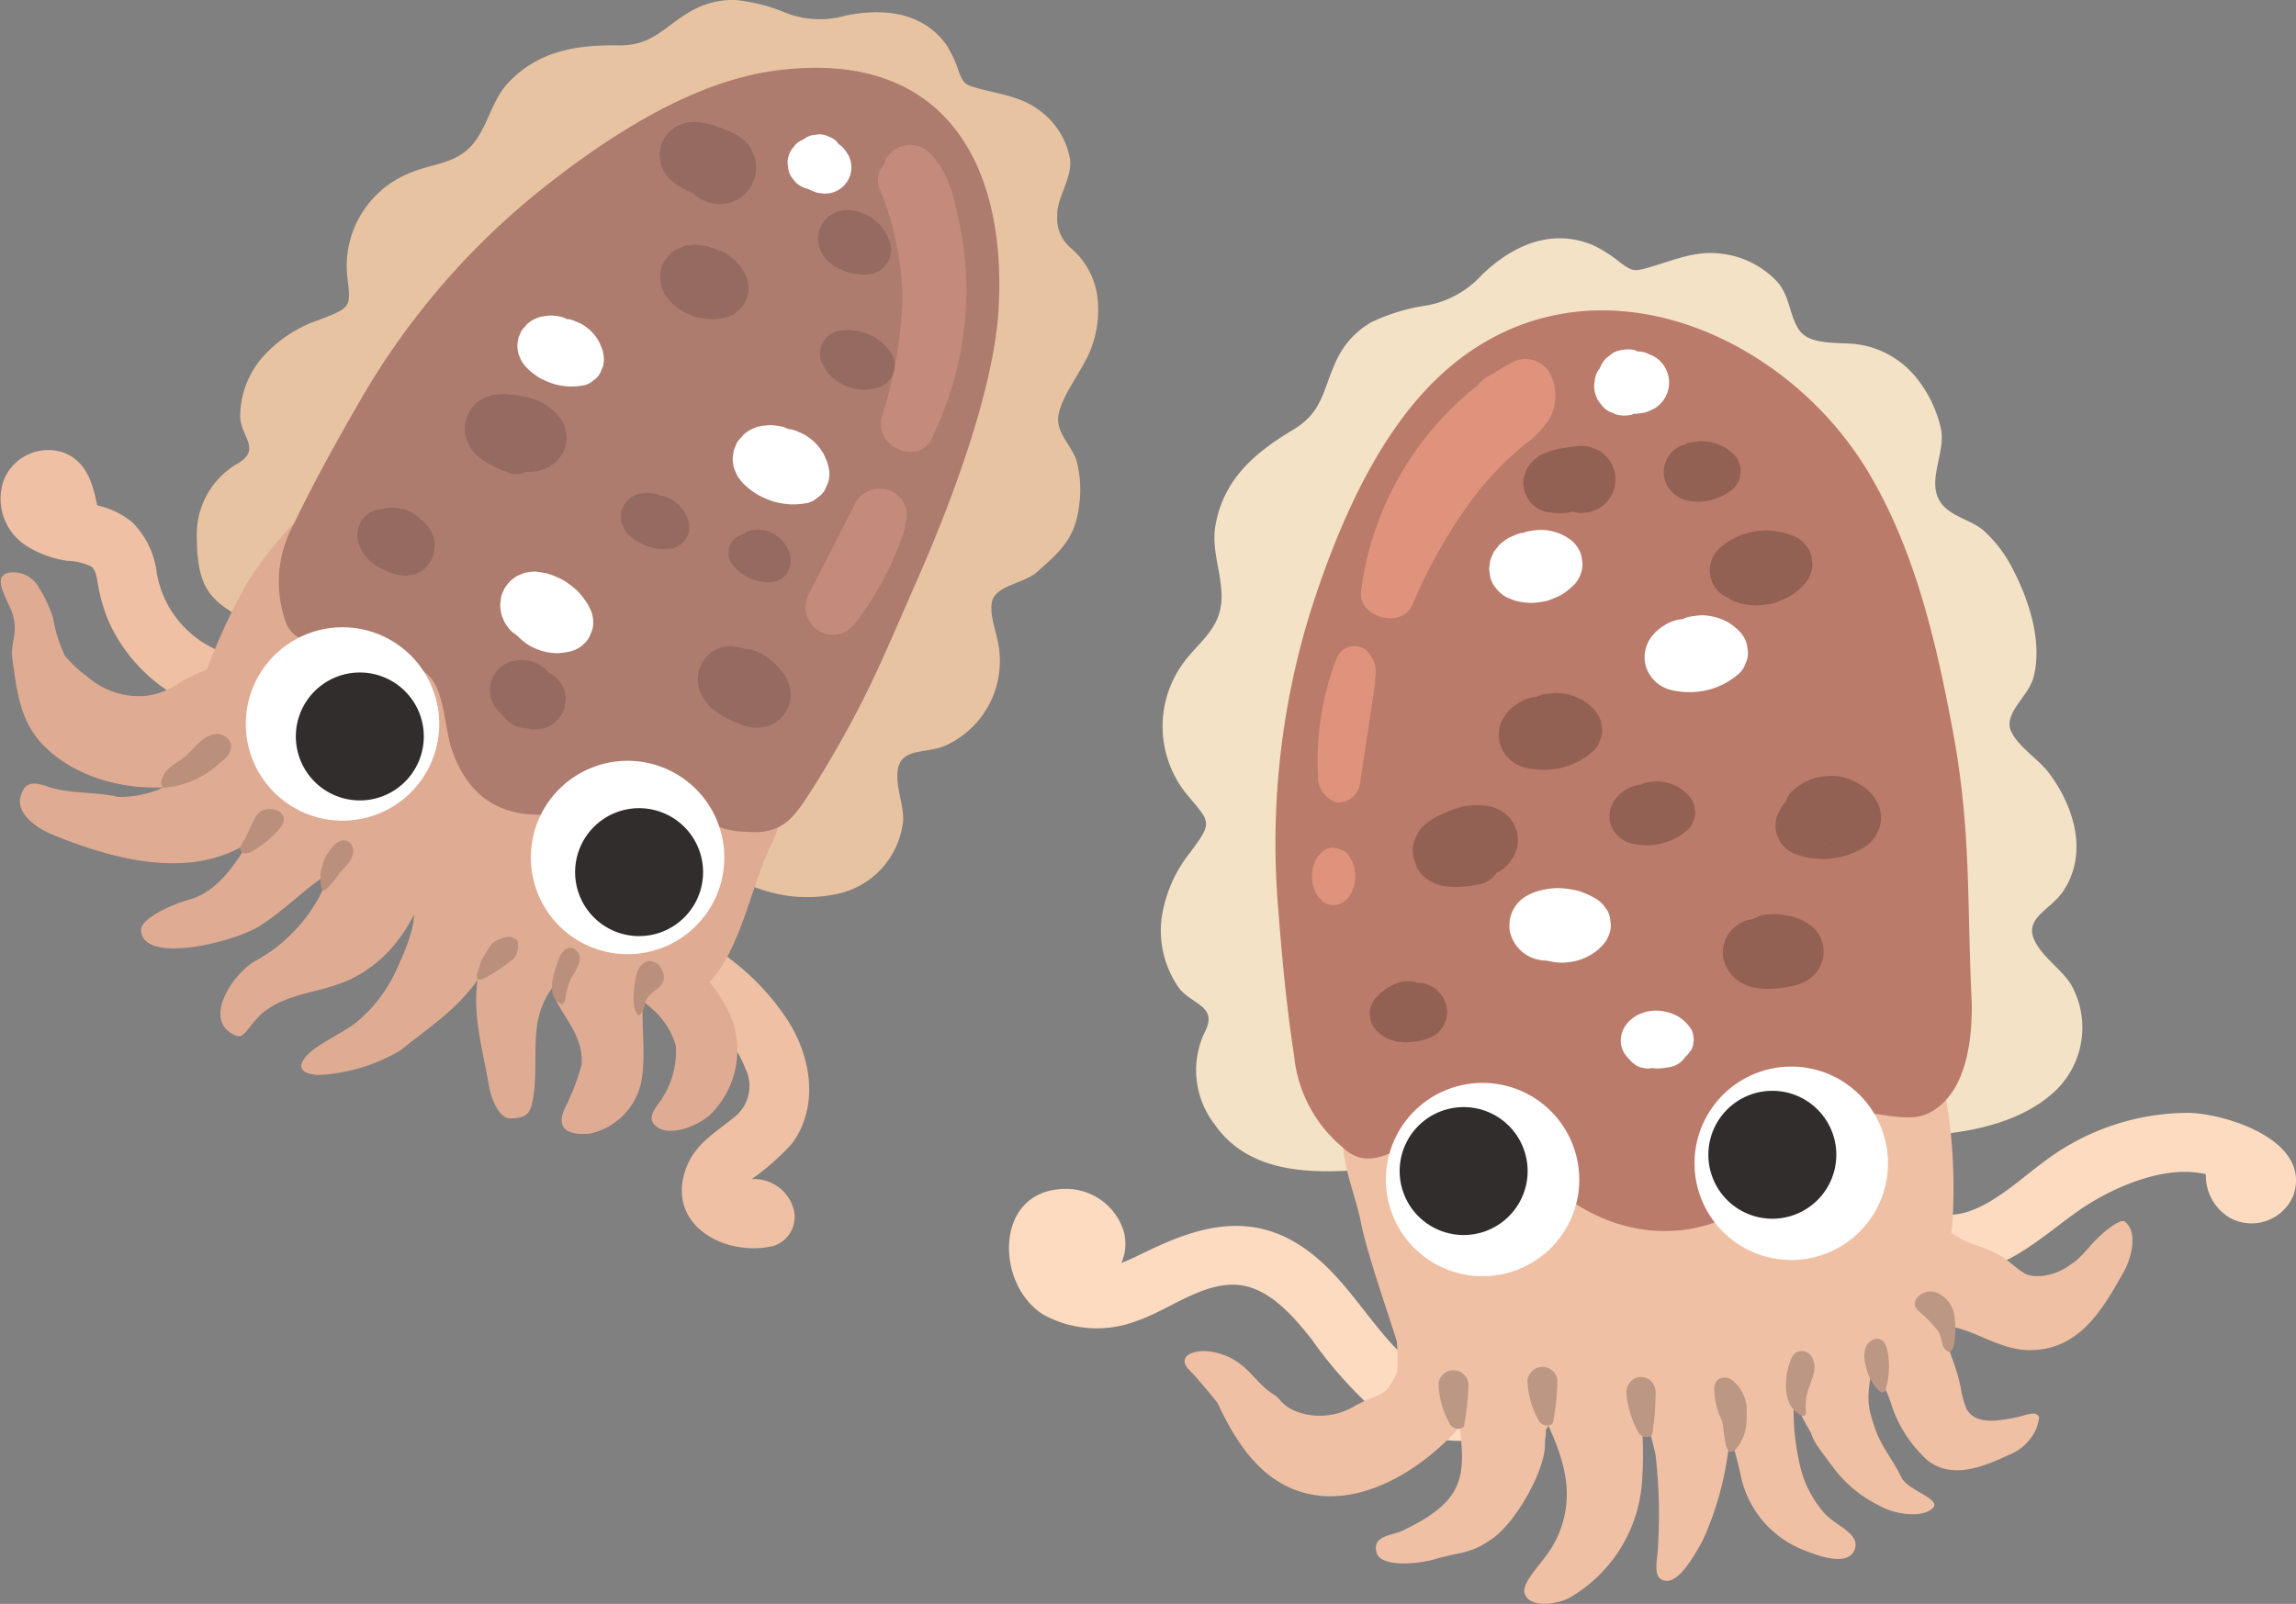 <svg xmlns="http://www.w3.org/2000/svg" xmlns:xlink="http://www.w3.org/1999/xlink" width="143.554" height="100.307" viewBox="0 0 143.554 100.307"><rect x="0" y="0" width="143.554" height="100.307" fill="#808080" stroke="none"/><defs><clipPath id="a"><rect width="143.554" height="100.307" fill="none"/></clipPath></defs><g transform="translate(0 0)" clip-path="url(#a)"><path d="M47.734,51.336c.041-1.057-.465-2.066-.341-3.131.176-1.471,1.743-1.05,2.965-1.567a5.8,5.8,0,0,0,3.4-5.821c-.048-.975-.63-2.159-.482-3.113.169-1.1,1.946-1.171,2.807-1.915,1.608-1.391,2.421-2.228,2.655-4.181a7.062,7.062,0,0,0-.155-2.769c-.286-.964-1.326-1.777-1.137-2.869.224-1.285,1.515-2.838,2-4.071a6.807,6.807,0,0,0,.424-3.417,4.836,4.836,0,0,0-1.622-2.945,2.422,2.422,0,0,1-.875-2.1c-.065-.982.982-2.4.792-3.513a4.808,4.808,0,0,0-1.746-2.9c-1.174-.957-2.48-1.1-3.923-1.481-.926-.248-.975-.3-1.285-1.075a7.25,7.25,0,0,0-.758-1.643C49,.776,46.563.48,44.145.973A5.92,5.92,0,0,1,40.487.838,11.053,11.053,0,0,0,37.274,0a5.206,5.206,0,0,0-2.917.761c-1.639.978-2.328,2.1-4.395,2.073-2.6-.034-4.991.32-6.888,2.308-1.05,1.1-1.261,2.628-2.18,3.792-1.04,1.312-2.5,1.264-3.957,1.863a6.278,6.278,0,0,0-3.971,6.365c.22,2.022.365,2.039-1.743,2.838a8.348,8.348,0,0,0-3.572,2.37,5.691,5.691,0,0,0-1.367,3.668c.021,1.278,1.419,2.1-.262,3.01a5.122,5.122,0,0,0-2.449,4.57c.024,3.485,1.009,4.143,3.861,5.538C15.273,43,25.292,47.7,32.734,52.235c3.43,2.1,6.389,4.577,10.825,3.682a5.236,5.236,0,0,0,4.174-4.581" transform="translate(8.733 0.002)" fill="#e8c3a1"/><path d="M22.816,35.417a14.935,14.935,0,0,0,2.528-2.232c1.746-2.39,1.161-5.6-.417-7.911a15.429,15.429,0,0,0-6.248-5.3c-1.832-.84-4.384-1.391-5.307-3.379a1.9,1.9,0,0,0-2.576-.675,1.927,1.927,0,0,0-.675,2.576c1.168,2.507,3.778,3.479,6.148,4.5,2.449,1.057,5.142,2.876,6.141,5.483a2.479,2.479,0,0,1-.565,2.969c-1.264,1.061-2.635,1.753-3.186,3.441-1.137,3.475,2.545,5.387,5.469,4.722A1.9,1.9,0,0,0,25.44,37.3a2.576,2.576,0,0,0-2.624-1.884" transform="translate(24.183 38.325)" fill="#efc0a4"/><path d="M15.616,21.2a6.294,6.294,0,0,1-3.744-1.6A6.414,6.414,0,0,1,9.8,15.86a5.342,5.342,0,0,0-1.553-3.175,5.18,5.18,0,0,0-2.17-1.037c-.265-1.329-.654-2.714-2.042-3.279A2.984,2.984,0,0,0,.21,10.143,3.5,3.5,0,0,0,1.8,14.269a6.531,6.531,0,0,0,2.4.844,3.633,3.633,0,0,1,1.512.365c.327.272.338.778.424,1.192a11.1,11.1,0,0,0,.561,2,10.089,10.089,0,0,0,2.146,3.217,10.2,10.2,0,0,0,7.147,3.058,1.9,1.9,0,0,0,1.684-2.063,1.932,1.932,0,0,0-2.06-1.684" transform="translate(0 19.959)" fill="#efc0a4"/><path d="M35.292,21.86a27.4,27.4,0,0,0-4.1-3.182Q26.066,15.2,20.944,11.71c-1.667-1.133-3.155-2.252-5.318-2.266-1.677-.014-2.6-1.157-3.981-.227a25.145,25.145,0,0,0-4.8,5.48,37.614,37.614,0,0,0-2.631,5.666c-.854,2.046-1.075,3.547.52,5.27,2.869,3.1,6.881,5.307,10.346,7.656L21.6,37.7c1.8,1.226,9.251,3.72,11.593,3.389,4.167-.589,4.67-6.63,6.454-10.126,1.763-3.706-1.436-6.175-4.35-9.1" transform="translate(8.679 21.636)" fill="#e0ab93"/><path d="M19.176,18.126a1.657,1.657,0,0,0-.138-.338q-.852-2.108-1.7-4.212A1.957,1.957,0,0,0,15.519,12.2c-1.953.021-2.914,1.684-3.282,3.389-.224,1.04-.024,2.263-.992,2.962-.42.307-.5.093-.954.351a6.028,6.028,0,0,1-.954.534,6.445,6.445,0,0,1-2.838.6c-1.3-.327-3.1-.193-4.36-.634-.961-.334-1.478-.32-1.736.613-.3,1.078,1.061,1.994,2,2.38,3.854,1.571,8.672,2.866,12.323.451a6.017,6.017,0,0,1,2.81-1.178,2.834,2.834,0,0,0,1.636-3.534m-7.439.41h0l.038-.041c-.034.028-.024.028-.038.041" transform="translate(0.882 29.806)" fill="#e0ab93"/><path d="M3.451,16.061c-.11.038-.076.028,0,0" transform="translate(8.263 39.255)" fill="#e0ab93"/><path d="M17.473,17.872a1.848,1.848,0,0,0-.028-.551c-.007-.048-.01-.093-.021-.138a1.488,1.488,0,0,0-.189-.42,1.637,1.637,0,0,0-.2-.3c-.028-.028-.034-.062-.062-.09L14.535,14.2a1.9,1.9,0,0,0-3.144.83q-.057.2-.124.393c-.014.041-.059.141-.079.193-.079.162-.155.32-.245.475-1.333,2.332-2.652,6-5.393,6.764-1.106.307-3.02,1.178-2.989,1.9.09,2.177,5.845.747,7.429-.269,1.856-1.192,2.773-2.37,4.67-3.506a6.393,6.393,0,0,0,2.6-2.325,1.421,1.421,0,0,0,.052-.172,1.816,1.816,0,0,0,.093-.3,2.31,2.31,0,0,0,.065-.307M12.028,22.6c.065-.052.079-.059,0,0" transform="translate(6.257 33.418)" fill="#e0ab93"/><path d="M15.966,18.97a1.722,1.722,0,0,0-.031-.6,2.135,2.135,0,0,0-.926-1.243c-1.044-.709-2.645-1.409-3.72-.41a8.084,8.084,0,0,0-2.58,5.128c-.272,2.173.379,4.295.727,6.389.127.771.616,2.115,1.374,2.08.8-.034,1.168-.165,1.343-1,.334-1.577.076-3.293.31-4.915a5.264,5.264,0,0,1,1.6-3c.689-.706,1.767-1.409,1.9-2.435" transform="translate(21.127 39.635)" fill="#e0ab93"/><path d="M15.967,16.482a1.761,1.761,0,0,0-.882-1.636,1.909,1.909,0,0,0-2.573.675c-.868,1.646-1.192,2.748-2.1,4.405a9.994,9.994,0,0,1-4.26,4.484c-1.35.761-3.406,3.775-1.133,4.667.53.207.878-.916,1.815-1.588,1.646-1.178,3.5-1.1,5.3-1.956,2.755-1.319,4.253-3.95,5-6.812a1.9,1.9,0,0,0-1.161-2.239" transform="translate(9.778 35.71)" fill="#e0ab93"/><path d="M11.552,18.631a.225.225,0,0,0-.017-.062v.014l.017.048" transform="translate(28.193 45.385)" fill="#e0ab93"/><path d="M15.693,21c.048-.568-.148-.658.217-1.205a1.852,1.852,0,0,0-2.593-2.514,1.746,1.746,0,0,0-1.15.2c-1.281.758-2.146,1.257-2.135,2.7.01,1.388,1.994,2.717,1.812,4.894a14.2,14.2,0,0,1-1,2.628c-.685,1.347.131,1.815,1.546,1.67a4.194,4.194,0,0,0,3.124-2.969c.424-1.653.034-3.8.176-5.407" transform="translate(24.517 41.52)" fill="#e0ab93"/><path d="M16.357,17.061a2.576,2.576,0,0,0-.565-.913,1.786,1.786,0,0,0-1.646-.451,1.947,1.947,0,0,0-1.36,2.339c.083.265-.355.434-.3.709.189.933-.723,2.941-1.133,3.806a9.118,9.118,0,0,1-2.535,3.217c-1.133.813-2.683,1.44-3.2,2.249-.313.486-.172.878.892.964a11.006,11.006,0,0,0,5.163-1.54c2.153-1.732,4.353-3.065,5.617-5.8.858-1.853,1.667-1.946.971-3.864-.021-.062-1.877-.658-1.9-.72m-4.6,5.972.127-.1c0,.01-.052.052-.127.1" transform="translate(13.365 38.248)" fill="#e0ab93"/><path d="M12.254,19.314l-.017.052.007-.007.01-.045" transform="translate(29.909 47.206)" fill="#e0ab93"/><path d="M11.8,18.285c.038.038.034.031,0,0" transform="translate(28.836 44.691)" fill="#e0ab93"/><path d="M18.769,22.085a10.055,10.055,0,0,0-4.953-4.908,1.883,1.883,0,0,0-1.9,3.251c.382.2.761.413,1.126.644.186.114.365.234.544.358a2.005,2.005,0,0,1,.155.138,4.838,4.838,0,0,1,1.619,2.421,5.346,5.346,0,0,1-.792,3.189c-.272.537-1.13,1.223-.482,1.818.813.744,2.535.052,3.351-.616a5.668,5.668,0,0,0,1.333-6.3" transform="translate(26.893 41.408)" fill="#e0ab93"/><path d="M16.559,20.059c-.286-.816-.572-1.629-.858-2.445A1.9,1.9,0,0,0,13.387,16.3a14.1,14.1,0,0,0-2.122.951A4.568,4.568,0,0,1,9,18.131a4.92,4.92,0,0,1-3.589-1.223,7.878,7.878,0,0,1-1.371-1.271,8.806,8.806,0,0,1-.754-2.387,8.222,8.222,0,0,0-.868-1.867,1.82,1.82,0,0,0-1.908-.961c-1.137.238.01,1.746.279,2.7.31,1.1-.183,1.7-.045,2.7.348,2.549.589,4.384,2.583,5.979,3.327,2.662,8.734,2.686,12.371.382a1.918,1.918,0,0,0,.864-2.125" transform="translate(0.031 25.396)" fill="#e0ab93"/><path d="M45,33.2c2.053-4.667,4.76-11.772,5.059-16.838C50.6,7.242,46.666-.029,36.051,1.414,30.668,2.148,25.3,5.767,21.2,9.057A46.9,46.9,0,0,0,9.951,22.378c-1.388,2.407-2.742,4.86-3.94,7.357A7.468,7.468,0,0,0,5.395,35.6c.527,2.1,2.759,1.391,4.663,2.1,1.316.486,3.547.579,4.484,1.67.875,1.013.906,3.21,1.309,4.422,1.695,5.111,6.206,4.839,11.424,2.728,1.763-.713,2.662.782,4.433,1.75a4.811,4.811,0,0,0,2.621.74c2.445.234,3.093-1.168,4.291-2.989C41.754,40.911,42.6,38.655,45,33.2" transform="translate(12.374 3.008)" fill="#ae7c6f"/><path d="M19.279,10.278a2.4,2.4,0,0,0-.158-.458,2.515,2.515,0,0,0-.227-.451,3.777,3.777,0,0,0-.444-.555,4.222,4.222,0,0,0-.568-.448,3.038,3.038,0,0,0-.441-.21,2.9,2.9,0,0,0-.455-.169c-.079-.014-.145-.01-.21-.024-.09-.034-.172-.079-.258-.11A1.287,1.287,0,0,0,16.29,7.8a3.8,3.8,0,0,0-.685-.079l-.1.01a4.79,4.79,0,0,0-.586.083.545.545,0,0,0-.107.031,3.23,3.23,0,0,0-.5.22,4.884,4.884,0,0,0-.389.3l-.031.031c.307-.289-.251.286-.317.406l-.01.028c-.062.152-.127.3-.186.451a1.953,1.953,0,0,0-.041.282,1.946,1.946,0,0,0-.038.282,5.04,5.04,0,0,0,.072.517,2.029,2.029,0,0,0,.114.276,1.5,1.5,0,0,0,.138.3,3.681,3.681,0,0,0,.355.448,4.868,4.868,0,0,0,.723.582,2.542,2.542,0,0,0,.4.227,5.486,5.486,0,0,0,.871.338,5.247,5.247,0,0,0,.975.145,4.8,4.8,0,0,0,1.019-.086,1.378,1.378,0,0,0,.637-.338,1.325,1.325,0,0,0,.486-.527c.065-.148.131-.3.189-.448a1.835,1.835,0,0,0,0-1" transform="translate(32.507 18.866)" fill="#fff"/><path d="M14.746,8.02a2.016,2.016,0,0,0-.148-.41,1.9,1.9,0,0,0-.2-.4,3.427,3.427,0,0,0-.4-.5,3.621,3.621,0,0,0-.513-.4,2.618,2.618,0,0,0-.4-.189,2.422,2.422,0,0,0-.41-.148c-.065-.014-.124-.01-.186-.021-.079-.031-.152-.072-.227-.1a1.035,1.035,0,0,0-.2-.052,3.342,3.342,0,0,0-.613-.069l-.09.007c-.172.021-.351.038-.524.076l-.093.028a2.517,2.517,0,0,0-.451.2,3.967,3.967,0,0,0-.351.272l-.031.028c.279-.258-.22.255-.279.365l-.01.024c-.055.134-.11.269-.169.4a1.749,1.749,0,0,0-.034.255,1.465,1.465,0,0,0-.031.251,3.432,3.432,0,0,0,.062.465,2.032,2.032,0,0,0,.1.245,1.367,1.367,0,0,0,.124.269,3.228,3.228,0,0,0,.317.4,3.9,3.9,0,0,0,.647.52,2.339,2.339,0,0,0,.362.207,5.2,5.2,0,0,0,.778.3,4.7,4.7,0,0,0,.875.127,4.482,4.482,0,0,0,.909-.076,1.257,1.257,0,0,0,.575-.3,1.273,1.273,0,0,0,.434-.472c.055-.134.114-.269.169-.4a1.717,1.717,0,0,0,0-.9" transform="translate(22.96 14.002)" fill="#fff"/><path d="M18.062,3.686a2.833,2.833,0,0,0-.31-.42.824.824,0,0,0-.076-.079l-.024-.017c-.065-.052-.134-.1-.2-.155-.024-.028-.031-.065-.059-.093a1.259,1.259,0,0,0-.53-.341,1.274,1.274,0,0,0-.63-.141c-.148.021-.293.041-.437.059a1.688,1.688,0,0,0-.52.265c-.055.028-.114.055-.158.072a1.216,1.216,0,0,0-.462.424,1.246,1.246,0,0,0-.3.561,1.243,1.243,0,0,0-.028.654,1.258,1.258,0,0,0,.193.61c.086.11.172.22.258.334a1.638,1.638,0,0,0,.723.42l.069.01.007,0a.338.338,0,0,0,.076.045c.121.059.282.124.406.172l.021.01.041.01.021,0c.141.024.31.045.451.062l.048,0a1.649,1.649,0,0,0,1.419-.816,1.644,1.644,0,0,0,0-1.657" transform="translate(34.946 5.961)" fill="#fff"/><path d="M14.646,12.588a2.361,2.361,0,0,0-.193-.324,5.459,5.459,0,0,0-.517-.647,5.818,5.818,0,0,0-.641-.524,2.356,2.356,0,0,0-.317-.2,5.61,5.61,0,0,0-.768-.331,2.191,2.191,0,0,0-.365-.1c-.186-.031-.379-.055-.572-.079a.4.4,0,0,0-.09,0h-.048a5.111,5.111,0,0,0-.513.072l-.045.014c-.148.062-.3.124-.448.189l-.038.021c-.048.028-.348.258-.389.3L9.679,11c-.041.041-.269.338-.3.389l-.017.028a4.951,4.951,0,0,0-.2.458l-.01.031-.007.034c-.021.165-.045.331-.065.5l0,.034,0,.034a3.358,3.358,0,0,0,.072.524,1.941,1.941,0,0,0,.114.3,2.135,2.135,0,0,0,.131.293l.028.041a3.445,3.445,0,0,0,.31.4.369.369,0,0,0,.065.062c.11.093.227.179.344.265l.014.014-.007-.007.048.034a1.468,1.468,0,0,0,.145.148,4.8,4.8,0,0,0,.568.427,4.42,4.42,0,0,0,.658.293,3.179,3.179,0,0,0,.964.176,1.409,1.409,0,0,0,.241,0,4.479,4.479,0,0,0,.74-.117,1.863,1.863,0,0,0,.83-.486,1.4,1.4,0,0,0,.389-.606,1.413,1.413,0,0,0,.162-.723,1.873,1.873,0,0,0-.255-.951m-4.729,1.5c.028.052.083.079.114.124s.083.117.127.172l-.031-.028c-.072-.09-.141-.179-.21-.269" transform="translate(22.193 25.367)" fill="#fff"/><path d="M15.991,20a6.047,6.047,0,1,1-2.924-8.039A6.048,6.048,0,0,1,15.991,20" transform="translate(10.904 27.836)" fill="#fff"/><path d="M21.166,22.422a6.047,6.047,0,1,1-2.924-8.039,6.048,6.048,0,0,1,2.924,8.039" transform="translate(23.552 33.765)" fill="#fff"/><path d="M19.508,20.553a21.114,21.114,0,0,0,1.963-8.8,21.2,21.2,0,0,0-.52-4.612c-.351-1.564-.761-3.289-2.125-4.264a1.735,1.735,0,0,0-2.356.616,1.6,1.6,0,0,0-.114.334,1.487,1.487,0,0,0-.334,1.491A18.57,18.57,0,0,1,17.476,12.3a26.921,26.921,0,0,1-1.292,7.357c-.513,1.825,2.28,3.124,3.144,1.326.065-.134.11-.276.172-.413h0l0-.014" transform="translate(38.949 6.418)" fill="#c48b7c"/><path d="M20.111,9.092a1.747,1.747,0,0,0-2.356.616q-1.457,2.857-2.914,5.707a1.754,1.754,0,0,0,.616,2.356,1.736,1.736,0,0,0,1.326.172,2.008,2.008,0,0,0,1.03-.792,19.807,19.807,0,0,0,2.99-5.728,1.414,1.414,0,0,0,.024-.3,1.685,1.685,0,0,0-.716-2.035" transform="translate(35.756 21.695)" fill="#c48b7c"/><path d="M17.934,4.447a1.953,1.953,0,0,0-.114-.279,2.391,2.391,0,0,0-.121-.276,2.1,2.1,0,0,0-.406-.506,2.917,2.917,0,0,0-.658-.455c-.272-.127-.548-.241-.823-.355a6.358,6.358,0,0,0-.871-.265c-.038,0-.069-.031-.1-.034s-.041.007-.065,0a2.488,2.488,0,0,0-1.76.22,2.106,2.106,0,0,0-.961,1.23,1.985,1.985,0,0,0-.079.586c0-.062.031.372.079.53a2.02,2.02,0,0,0,.51.889,2.762,2.762,0,0,0,.62.486,3.442,3.442,0,0,0,.358.22,4.76,4.76,0,0,0,.544.227l.038.048a1.85,1.85,0,0,0,.692.441,1.605,1.605,0,0,0,.358.131,4.524,4.524,0,0,0,.534.072,2.309,2.309,0,0,0,.334-.038,1.843,1.843,0,0,0,.8-.251,2.112,2.112,0,0,0,.475-.355,2.268,2.268,0,0,0,.613-1.047,2.374,2.374,0,0,0,0-1.223" transform="translate(29.261 5.417)" fill="#956b61"/><path d="M17.265,6.22a1.287,1.287,0,0,0-.1-.179c-.1-.152-.224-.3-.338-.441l-.062-.076a1.378,1.378,0,0,0-.148-.138,4.049,4.049,0,0,0-.537-.4,4.532,4.532,0,0,0-.61-.265.968.968,0,0,0-.193-.062l-.1-.017h0a1.973,1.973,0,0,0-.22-.09.964.964,0,0,0-.1-.021,5.829,5.829,0,0,0-.6-.083,1.075,1.075,0,0,0-.21,0,3.9,3.9,0,0,0-.558.083,1.985,1.985,0,0,0-.258.107,2.223,2.223,0,0,0-.262.114,1.79,1.79,0,0,0-.427.341c-.059.065-.255.317-.3.389a1.883,1.883,0,0,0-.2.468,2.061,2.061,0,0,0-.065.506,5.247,5.247,0,0,0,.069.575c.062.152.127.3.189.451l.017.034.028.045c.09.121.207.272.3.389l.065.079a1.471,1.471,0,0,0,.152.141,3.688,3.688,0,0,0,.692.5,6.219,6.219,0,0,0,.6.258,1.859,1.859,0,0,0,.2.062,4.1,4.1,0,0,0,.451.072,3.386,3.386,0,0,0,.458.048,3.541,3.541,0,0,0,.93-.127,1.893,1.893,0,0,0,.833-.486,1.437,1.437,0,0,0,.389-.606,1.449,1.449,0,0,0,.162-.723,1.911,1.911,0,0,0-.258-.951" transform="translate(29.293 10.859)" fill="#956b61"/><path d="M11.983,5.1l.007-.052c0-.048-.007-.055-.007.052" transform="translate(29.288 12.265)" fill="#956b61"/><path d="M14.487,8.778a3.136,3.136,0,0,0-.9-.892,3.506,3.506,0,0,0-1.1-.5,6.891,6.891,0,0,0-1.24-.2,3.144,3.144,0,0,0-1.174.052l-.076.024a3.275,3.275,0,0,0-.479.2,2.4,2.4,0,0,0-.472.365,2.947,2.947,0,0,0-.31.406,1.925,1.925,0,0,0-.21.489A2.094,2.094,0,0,0,8.5,9.846,2.675,2.675,0,0,0,9.9,11.492a8.515,8.515,0,0,0,1.316.6,1.429,1.429,0,0,0,.751.031,1.339,1.339,0,0,0,.362-.114c.034,0,.072.017.107.017a2.348,2.348,0,0,0,1.023-.21,2.24,2.24,0,0,0,.7-.441,1.9,1.9,0,0,0,.2-.238,1.641,1.641,0,0,0,.369-.7,2.11,2.11,0,0,0-.231-1.66" transform="translate(20.622 17.49)" fill="#956b61"/><path d="M11.3,11.339c-.007-.045-.021-.165-.038-.238a.233.233,0,0,0-.024-.079,2.344,2.344,0,0,0-.186-.434c-.041-.059-.131-.165-.141-.183a1.9,1.9,0,0,0-.155-.193l-.031-.031c-.083-.069-.179-.141-.272-.207l-.021-.031a.352.352,0,0,0-.062-.062,2.608,2.608,0,0,0-.455-.348L9.832,9.5a3.806,3.806,0,0,0-.455-.186.287.287,0,0,0-.086-.021c-.162-.031-.331-.052-.5-.069a1.2,1.2,0,0,0-.248,0,5.988,5.988,0,0,0-.889.152,1.222,1.222,0,0,0-.544.286,1.221,1.221,0,0,0-.41.448c-.052.127-.107.255-.158.382a1.607,1.607,0,0,0,0,.847.575.575,0,0,0,.045.155,2.339,2.339,0,0,0,.675,1.057,3.5,3.5,0,0,0,.592.427,5.165,5.165,0,0,0,.678.293c.11.045.224.079.338.114l.079.021.055.014a3.941,3.941,0,0,0,.451.059l.052,0,.028,0c.138-.017.279-.038.424-.055a1.7,1.7,0,0,0,.448-.183,1.566,1.566,0,0,0,.527-.475,1.6,1.6,0,0,0,.148-.2,3.336,3.336,0,0,0,.169-.4l.014-.048.01-.034c.021-.127.048-.317.055-.444v-.062c0-.072-.028-.2-.028-.238" transform="translate(15.854 22.524)" fill="#956b61"/><path d="M17.1,11.368a1.945,1.945,0,0,0-.038-.241,1.8,1.8,0,0,0-.262-.558,2.23,2.23,0,0,0-.282-.348,2.376,2.376,0,0,0-.362-.282.782.782,0,0,0-.165-.093,2.53,2.53,0,0,0-.441-.169,2.186,2.186,0,0,0-.968-.007.873.873,0,0,0-.4.21,1.374,1.374,0,0,0-.375.172.876.876,0,0,0-.331.3.9.9,0,0,0-.21.4l-.041.313a1.192,1.192,0,0,0,.158.592,3.115,3.115,0,0,0,.427.5,3.329,3.329,0,0,0,.541.393,3.061,3.061,0,0,0,1.285.362,1.436,1.436,0,0,0,.172,0,1.236,1.236,0,0,0,.51-.117,1.151,1.151,0,0,0,.158-.069,1.307,1.307,0,0,0,.138-.1.8.8,0,0,0,.134-.107,1.768,1.768,0,0,0,.193-.255,2.879,2.879,0,0,0,.134-.331,1.824,1.824,0,0,0,.048-.331,1.065,1.065,0,0,0-.021-.231" transform="translate(32.316 23.511)" fill="#956b61"/><path d="M15.668,11.054c.031-.11.028-.1.007-.052l-.007.052" transform="translate(38.295 26.807)" fill="#956b61"/><path d="M15.515,10.766a1.43,1.43,0,0,0-.117-.327,1.5,1.5,0,0,0-.155-.317,2.9,2.9,0,0,0-.317-.4,3,3,0,0,0-.406-.317,2.024,2.024,0,0,0-.313-.152,1.819,1.819,0,0,0-.324-.117,1.224,1.224,0,0,0-.148-.017c-.062-.024-.121-.055-.183-.079A1.237,1.237,0,0,0,13.39,9a2.555,2.555,0,0,0-.486-.052l-.072,0a3.409,3.409,0,0,0-.413.059l-.076.024a2.343,2.343,0,0,0-.358.155c-.059.038-.227.172-.279.217l-.021.021c.22-.207-.176.2-.22.289l-.01.021c-.045.107-.09.214-.134.317a1.334,1.334,0,0,0-.028.2,1.641,1.641,0,0,0-.024.2,3.267,3.267,0,0,0,.048.369c.021.069.052.124.079.193a1.114,1.114,0,0,0,.1.214,2.51,2.51,0,0,0,.251.32,3.694,3.694,0,0,0,.513.413,1.8,1.8,0,0,0,.286.162,3.983,3.983,0,0,0,.62.241,3.187,3.187,0,0,0,1.416.041,1.51,1.51,0,0,0,.8-.616l.134-.32a1.376,1.376,0,0,0,0-.709" transform="translate(27.54 21.874)" fill="#956b61"/><path d="M19.359,7.466A3.155,3.155,0,0,0,18.78,6.8a4.525,4.525,0,0,0-.486-.358,4.429,4.429,0,0,0-.568-.258A3.242,3.242,0,0,0,16.855,6a3.034,3.034,0,0,0-.9.069,1.463,1.463,0,0,0-1.019,1.019,1.479,1.479,0,0,0,0,.775,1.462,1.462,0,0,0,.217.441,1.465,1.465,0,0,0,.289.437,1.993,1.993,0,0,0,.165.176,4.994,4.994,0,0,0,.455.351,1.8,1.8,0,0,0,.21.117,5.124,5.124,0,0,0,.551.224,3.052,3.052,0,0,0,.827.117,3.388,3.388,0,0,0,.589-.065,1.588,1.588,0,0,0,.248-.052,1.5,1.5,0,0,0,.644-.375,1.107,1.107,0,0,0,.3-.472,1.087,1.087,0,0,0,.127-.561,1.452,1.452,0,0,0-.2-.737" transform="translate(36.381 14.642)" fill="#956b61"/><path d="M19.365,5.892a3.637,3.637,0,0,0-.22-.548,1.032,1.032,0,0,0-.1-.183,2.708,2.708,0,0,0-.513-.606,4.3,4.3,0,0,0-.472-.351,4.062,4.062,0,0,0-.53-.234,1.031,1.031,0,0,0-.2-.062c-.072-.017-.145-.024-.22-.034a1.621,1.621,0,0,0-.462-.062,1.844,1.844,0,0,0-1.274.534,1.773,1.773,0,0,0-.524,1.267,1.961,1.961,0,0,0,.238.906,2.248,2.248,0,0,0,.324.437,2.725,2.725,0,0,0,.431.348A1.192,1.192,0,0,0,16,7.4a3.966,3.966,0,0,0,.692.3,4.017,4.017,0,0,0,.778.141,2.626,2.626,0,0,0,.4.01,1.559,1.559,0,0,0,.782-.214,1.129,1.129,0,0,0,.434-.4,1.149,1.149,0,0,0,.279-.527,1.588,1.588,0,0,0,0-.823" transform="translate(36.292 9.317)" fill="#956b61"/><path d="M18.374,14.138a2.862,2.862,0,0,0-.245-.548,5.882,5.882,0,0,0-.382-.493,3.215,3.215,0,0,0-.234-.251,5.134,5.134,0,0,0-.644-.513,3.438,3.438,0,0,0-.747-.351,1.289,1.289,0,0,0-.155-.041c-.124-.024-.265-.031-.4-.045l-.069-.031a1.288,1.288,0,0,0-.186-.059l-.034-.007c-.165-.021-.334-.045-.5-.065a1.927,1.927,0,0,0-.565.065,2.08,2.08,0,0,0-1.278.975,2.162,2.162,0,0,0-.193,1.608l.024.065c.052.145.131.331.2.468a3.086,3.086,0,0,0,.372.51,2.918,2.918,0,0,0,.575.472c.1.076.2.145.31.21a6.61,6.61,0,0,0,1.075.5,2.7,2.7,0,0,0,1.143.227A2.051,2.051,0,0,0,18.2,15.808a2.055,2.055,0,0,0,.176-1.67" transform="translate(30.959 28.676)" fill="#956b61"/><path d="M13,17.908a4,4,0,1,1-1.936-5.321A4,4,0,0,1,13,17.908" transform="translate(13.121 29.845)" fill="#302d2c"/><path d="M18.069,20.372a4,4,0,1,1-1.936-5.321,4,4,0,0,1,1.936,5.321" transform="translate(25.513 35.867)" fill="#302d2c"/><path d="M13.376,13.506c-.1-.127-.2-.255-.293-.382a1.872,1.872,0,0,0-.52-.351c-.031-.034-.052-.072-.079-.1a2.343,2.343,0,0,0-1-.6,2.211,2.211,0,0,0-.6-.086.373.373,0,0,0-.062,0c-.165.024-.334.045-.5.069l-.014,0-.034.007a1.883,1.883,0,0,0-1.316,2.314,1.863,1.863,0,0,0,.486.83,1.7,1.7,0,0,0,.2.189c.09.107.183.214.272.317a1.882,1.882,0,0,0,.83.486,2.139,2.139,0,0,0,.486.065l.021.007A1.428,1.428,0,0,0,12,16.3a1.383,1.383,0,0,0,.7-.22,1.432,1.432,0,0,0,.527-.486,1.406,1.406,0,0,0,.338-.641c.024-.165.045-.334.069-.5a1.911,1.911,0,0,0-.258-.951" transform="translate(21.737 29.287)" fill="#956b61"/><path d="M6.136,13.363c-.806.21-1.243,1.044-1.887,1.5-.534.382-1.192.692-1.312,1.419-.024.138,0,.313.127.372a.328.328,0,0,0,.141.021,5.73,5.73,0,0,0,3.358-1.522,2.518,2.518,0,0,0,.544-.52.9.9,0,0,0,.176-.713.929.929,0,0,0-1.147-.558" transform="translate(7.155 32.581)" fill="#ba8f7c"/><path d="M7.053,15.105a.794.794,0,0,0-.654-.4,1.071,1.071,0,0,0-.771.141,1.368,1.368,0,0,0-.382.489c-.2.369-.348.758-.534,1.133-.086.179-.379.537-.351.73a.349.349,0,0,0,.358.262.907.907,0,0,0,.451-.162,6.834,6.834,0,0,0,1.553-1.257c.238-.258.472-.616.331-.94" transform="translate(10.65 35.912)" fill="#ba8f7c"/><path d="M6.516,15.78c.224-.31.586-.61.947-.5a.671.671,0,0,1,.431.637,1.252,1.252,0,0,1-.289.754c-.165.22-.365.41-.544.616a10.785,10.785,0,0,1-.827,1.019.242.242,0,0,1-.124.072c-.1.01-.169-.086-.207-.176a2.933,2.933,0,0,1,.613-2.428" transform="translate(14.19 37.297)" fill="#ba8f7c"/><path d="M8.9,18.59a6.592,6.592,0,0,1,.74-1.181c.158-.189,1.057-.51,1.254-.358.114.09.293.127.317.272a1.363,1.363,0,0,1-.2,1,12.319,12.319,0,0,1-1.522,1.088c-1.233.713-.792-.1-.589-.816" transform="translate(21.16 41.576)" fill="#ba8f7c"/><path d="M13.3,18.058a.921.921,0,0,0-.716-.606.767.767,0,0,0-.616.279,1.509,1.509,0,0,0-.293.623c-.145.548-.358,2.056.121,2.5.389-.152.351-.706.53-1.03.265-.475.951-.665,1.061-1.2a.942.942,0,0,0-.086-.572" transform="translate(28.11 42.651)" fill="#ba8f7c"/><path d="M11.326,17.226a.643.643,0,0,0-.582.186,1.364,1.364,0,0,0-.31.551c-.265.765-.82,2.149.076,2.714a.244.244,0,0,0,.107.045c.141.014.214-.162.238-.3a4.8,4.8,0,0,1,.341-1.264,6.023,6.023,0,0,0,.527-1,.738.738,0,0,0-.4-.93" transform="translate(24.489 42.068)" fill="#ba8f7c"/><path d="M50.244,31.744c-2.084,2.507-5.225,2.321-7.446.11-2.294-2.283-3.761-5.294-6.654-6.964-3.127-1.8-6.168-.864-9.2.6-.437.21-1,.5-1.6.73a2.931,2.931,0,0,0,.152-1.97,3.773,3.773,0,0,0-3.871-2.655c-4.264.214-4.14,6.044-1.123,7.873a6.949,6.949,0,0,0,5.769.389c2-.665,4.081-2.4,6.272-2.273,1.991.124,3.53,1.939,4.684,3.382A26.267,26.267,0,0,0,41.2,35.453a8.415,8.415,0,0,0,11.707-1.047c1.536-1.853-1.112-4.529-2.662-2.662" transform="translate(44.765 52.768)" fill="#fddbc1"/><path d="M53.713,20.215a14.975,14.975,0,0,0-9.185,3.093c-1.984,1.447-5.049,4.594-7.646,2.683a1.9,1.9,0,0,0-2.576.675,1.922,1.922,0,0,0,.675,2.573,6.7,6.7,0,0,0,5.924.73c2.194-.689,3.851-2.215,5.679-3.527,1.97-1.416,5.435-3.041,8.114-2.39a3.072,3.072,0,0,0,1.5,2.728,2.833,2.833,0,0,0,3.978-1.412c1.14-3.372-4.033-5.049-6.461-5.152" transform="translate(83.219 49.384)" fill="#fddbc1"/><path d="M49.669,22.2c-.317-.227-1.691.913-2.311,1.722.169-.22-.276.293-.324.341a6.734,6.734,0,0,1-.565.52c.2-.162-.338.224-.4.262a6.367,6.367,0,0,1-.586.313l-.007,0q-.165.062-.331.114c-.052.014-.437.1-.5.121a5.685,5.685,0,0,1-.641.017l-.065,0c-.117-.024-.234-.052-.348-.086-.444-.141-1.257-.975-1.781-1.236a9.625,9.625,0,0,0-1.629-.678c-1.161-.331-2.091-1.56-3.248-1.226a5.251,5.251,0,0,0-2.383,2.81c-.045.138-.076.282-.114.424l-.351,1.354a1.886,1.886,0,0,0,.675,1.977,1.947,1.947,0,0,0,2.091.148c-.2.09.169-.065.227-.086.131-.041.265-.083.4-.117a4.211,4.211,0,0,1,.462-.093l.172-.007a3.5,3.5,0,0,1,1.56.207c1.154.379,2.514,1.216,3.975,1.24,3.138.048,4.6-2.459,5.972-4.911.5-.889.882-2.528.045-3.127" transform="translate(83.174 54.195)" fill="#efc0a4"/><path d="M77.993,51.022c-.62-1.006-1.715-1.653-2.263-2.711-.754-1.46.94-1.953,1.736-3.12,1.6-2.342.73-5.28-.844-7.391-.651-.878-1.918-1.646-2.38-2.618-.534-1.116,1.05-2.177,1.378-3.355.6-2.19-.251-4.815-1.254-6.754a8.252,8.252,0,0,0-1.867-2.48c-.861-.734-2.318-.9-2.828-2.018-.6-1.319.489-2.962.165-4.374A7.754,7.754,0,0,0,68.094,12.8a5.736,5.736,0,0,0-3.317-1.818c-1.064-.2-3.017.1-3.747-.851-.668-.875-.6-2.208-1.464-3.134a5.688,5.688,0,0,0-3.4-1.7c-1.67-.227-2.952.382-4.512.833-1,.293-1.078.276-1.843-.272a8.808,8.808,0,0,0-1.719-1.1c-2.6-1.085-5.022.014-6.926,1.832a6.164,6.164,0,0,1-3.434,1.932,12,12,0,0,0-3.458,1.033A5.256,5.256,0,0,0,32.079,11.9c-.889,1.832-.823,3.255-2.728,4.395-2.4,1.433-4.371,3.1-4.87,6.017-.276,1.6.489,3.144.372,4.743-.134,1.8-1.5,2.576-2.463,3.95a6.723,6.723,0,0,0,.334,8.135c1.46,1.75,1.6,1.684.172,3.609a8.494,8.494,0,0,0-1.791,4.205,6.257,6.257,0,0,0,1.037,4.171c.809,1.174,2.6,1.15,1.633,2.938a5.521,5.521,0,0,0,.61,5.614c2.19,3.217,6.227,3.172,9.7,2.866,9.568-.851,18.939-2.032,28.572-2.015,4.443.014,10.87.413,14.369-2.91a5.474,5.474,0,0,0,.964-6.6" transform="translate(51.51 10.576)" fill="#f4e2c6"/><path d="M62.564,18.559,24.238,22.5a15.657,15.657,0,0,0,2.177,8.156c1.994,3.957,7.935,5.59,12.368,5.641s8.913.389,12.981-1.378c1.75-.758,6.688-3.234,7.946-4.67a11.173,11.173,0,0,0,1.767-3.4,24.657,24.657,0,0,0,1.088-8.29" transform="translate(59.217 45.36)" fill="#f4e2c6"/><path d="M62.026,21.6c-.885-3.789-4.815-1.808-8.638-2.314a25.212,25.212,0,0,0-5.3.017q-6.3.486-12.6.975c-1.925.148-3.692.207-5.318,1.426-1.271.954-5,.062-5.576,1.536-.713,1.825.5,4.312.909,6.385s1.874,6.158,2.473,8.176c.63,2.108,1.588,3.206,3.83,3.479,4.65.568,9.547-.251,14.19-.62l7.846-.62c2.211-.176,5.476-1.657,6.83-3.658,2.308-3.41,2.153-10.9,1.35-14.782" transform="translate(59.583 46.817)" fill="#efc0a4"/><path d="M65.462,31.776c-1.03-5.48-2.335-11.1-5.218-15.964-5.2-8.758-17.283-14.035-26.1-6.723-4.467,3.706-7.126,10.081-8.831,15.44A48.945,48.945,0,0,0,23.326,43.2c.231,3.014.517,6.048.978,9.037a8.547,8.547,0,0,0,3.089,5.786c1.791,1.646,3.392-.262,5.573-.678,1.512-.289,1.86-.892,3.4-.406C37.8,57.39,39.8,59.9,40.919,60.8c4.732,3.785,11.014,3.072,14.472-1.822,1.171-1.65,1.719-3.093,3.944-3.193,1.388-.062,3.317.7,4.619.069,2.387-1.161,2.759-4.57,2.721-6.933-.317-6.5-.01-10.742-1.212-17.145" transform="translate(56.605 13.776)" fill="#bb7b6a"/><path d="M32.611,10.793a1.92,1.92,0,0,0-.675-.675,2.8,2.8,0,0,0-.827-.372,3.048,3.048,0,0,0-.916-.124,5.531,5.531,0,0,0-.678.083,1.37,1.37,0,0,0-.234.059l-.1.038c-.069.01-.141.014-.21.028a3.087,3.087,0,0,0-.431.165,2.407,2.407,0,0,0-.4.193,3.9,3.9,0,0,0-.444.341l-.045.041-.017.024c-.1.127-.2.255-.3.382l-.028.052c-.031.072-.065.148-.1.224s-.072.165-.1.251a2.442,2.442,0,0,0-.041.276,1.135,1.135,0,0,0,0,.527,1.512,1.512,0,0,0,.238.751,2.294,2.294,0,0,0,.713.72,1.717,1.717,0,0,0,.3.138c.1.041.2.09.307.124a1.791,1.791,0,0,0,.234.059,4.013,4.013,0,0,0,.909.09,6.407,6.407,0,0,0,.678-.086,1.392,1.392,0,0,0,.238-.052,3.974,3.974,0,0,0,.437-.172,3.207,3.207,0,0,0,.441-.2,5.521,5.521,0,0,0,.555-.413,2.6,2.6,0,0,0,.2-.186,1.888,1.888,0,0,0,.482-.83,1.428,1.428,0,0,0,.034-.751,1.387,1.387,0,0,0-.224-.7" transform="translate(66.077 23.517)" fill="#fff"/><path d="M36.249,12.988a1.863,1.863,0,0,0-.486-.83,3.255,3.255,0,0,0-.572-.472,1.432,1.432,0,0,0-.245-.138,3.57,3.57,0,0,0-1.46-.375,2.875,2.875,0,0,0-.513.048,2.425,2.425,0,0,0-.524.1c-.083.031-.148.072-.227.1-.065.01-.127.007-.193.017a2.528,2.528,0,0,0-1,.406,2.722,2.722,0,0,0-.858.847,2.125,2.125,0,0,0-.245,1.646,2.18,2.18,0,0,0,1.639,1.522,4.915,4.915,0,0,0,2.239-.01,5.009,5.009,0,0,0,1.047-.4,4.91,4.91,0,0,0,.913-.634,1.394,1.394,0,0,0,.389-.606,1.429,1.429,0,0,0,.165-.727c-.024-.165-.045-.334-.069-.5" transform="translate(72.971 27.305)" fill="#fff"/><path d="M33.37,7.473A1.911,1.911,0,0,0,32.7,6.8l-.069-.038L32.6,6.746c-.152-.065-.32-.141-.472-.2A.549.549,0,0,0,32,6.515c-.1-.021-.241-.031-.372-.048-.038-.01-.062-.045-.107-.055a1.427,1.427,0,0,0-.751-.034,1.444,1.444,0,0,0-.7.224l-.379.3a1.765,1.765,0,0,0-.4.637,1.347,1.347,0,0,0-.093.114,1.469,1.469,0,0,0-.224.7,1.5,1.5,0,0,0,.034.751,1.475,1.475,0,0,0,.338.641,1.388,1.388,0,0,0,.53.486c.148.062.3.124.448.189a1.9,1.9,0,0,0,1,0l.1-.045.021,0a.554.554,0,0,0,.107,0c.155-.014.369-.045.517-.069l.024,0,.059-.017.024-.01c.141-.052.334-.134.465-.2l.059-.028a1.909,1.909,0,0,0,.926-1.622,1.873,1.873,0,0,0-.255-.951m-1.054-.551.11.086c.059.072.117.145.169.217a1.293,1.293,0,0,0-.279-.3" transform="translate(70.732 15.503)" fill="#fff"/><path d="M33.483,17.462a1.9,1.9,0,0,0-.675-.678,5.065,5.065,0,0,0-.92-.427,2.609,2.609,0,0,0-.513-.131,5.01,5.01,0,0,0-.988-.1,4.713,4.713,0,0,0-1,.138,3.553,3.553,0,0,0-.92.362,2.111,2.111,0,0,0-.988,2.356,2.311,2.311,0,0,0,1.1,1.381,2.5,2.5,0,0,0,1.14.3l.1.007c.045.01.09.031.138.038a4.474,4.474,0,0,0,.747.086,5.4,5.4,0,0,0,.747-.086,3.371,3.371,0,0,0,.951-.355,2.972,2.972,0,0,0,.8-.617,1.908,1.908,0,0,0,.482-.83,1.43,1.43,0,0,0,.034-.751,1.377,1.377,0,0,0-.224-.7m-2.693-.4-.024-.007.007,0,.017,0M29.3,20.5l.028.014-.045-.017.017,0m.32.138-.107-.045c.065.024.134.038.2.059l-.1-.014" transform="translate(66.961 39.417)" fill="#fff"/><path d="M33.8,19.482a2.555,2.555,0,0,0-.713-.713,1.537,1.537,0,0,0-.148-.09,4.6,4.6,0,0,0-.482-.2,3.093,3.093,0,0,0-.706-.121,2.659,2.659,0,0,0-.72.065,1.358,1.358,0,0,0-.169.048,3.358,3.358,0,0,0-.472.2,2.736,2.736,0,0,0-.389.293l-.062.055-.034.038a2.485,2.485,0,0,0-.248.32l-.028.052a2.092,2.092,0,0,0-.145.351,1.92,1.92,0,0,0-.062.444,1.33,1.33,0,0,0,.062.431,2.146,2.146,0,0,0,.145.344,1.663,1.663,0,0,0,.131.176,1.864,1.864,0,0,0,.248.269l.09.114h0c.093.072.183.145.279.217a1.189,1.189,0,0,0,.334.141,2.312,2.312,0,0,0,.406.059,1.464,1.464,0,0,0,.272-.031,2.637,2.637,0,0,0,.324.031,4.252,4.252,0,0,0,.627-.065,2.084,2.084,0,0,0,.324-.069,1.415,1.415,0,0,0,.8-.61l.121-.1c.072-.093.141-.186.214-.279a.99.99,0,0,0,.162-.506.715.715,0,0,0,0-.362.99.99,0,0,0-.162-.506" transform="translate(71.915 44.851)" fill="#fff"/><path d="M37.251,25.712A6.046,6.046,0,1,1,31.2,19.664a6.045,6.045,0,0,1,6.048,6.048" transform="translate(61.492 48.061)" fill="#fff"/><path d="M42.858,25.416a6.048,6.048,0,1,1-6.048-6.048,6.047,6.047,0,0,1,6.048,6.048" transform="translate(75.186 47.338)" fill="#fff"/><path d="M36.49,7.362a1.743,1.743,0,0,0-2.356-.616l-.427.248a1.314,1.314,0,0,0-.124.045c-.083.052-.155.114-.234.165-.255.152-.51.3-.768.451a1.729,1.729,0,0,0-.534.479,19.561,19.561,0,0,0-7.329,12.895c-.224,1.67,2.538,2.39,3.206.871a31.5,31.5,0,0,1,4.136-7.126,20.424,20.424,0,0,1,2.886-2.914,5.82,5.82,0,0,0,1.529-1.571,2.976,2.976,0,0,0,.014-2.928" transform="translate(60.383 15.934)" fill="#df937d"/><path d="M26.914,11.948a1.2,1.2,0,0,0-1.832.617,17.592,17.592,0,0,0-1.133,7.243A1.645,1.645,0,0,0,25.109,21.5a1.365,1.365,0,0,0,1.467-1.233q.465-3.058.926-6.12a2.3,2.3,0,0,0,.007-.344,1.874,1.874,0,0,0-.6-1.853" transform="translate(58.462 28.679)" fill="#df937d"/><path d="M26.488,16.7c-.017-.072-.055-.179-.069-.217a2.071,2.071,0,0,0-.072-.22c-.065-.114-.134-.231-.2-.348l-.007-.01a.968.968,0,0,0-.417-.355.679.679,0,0,0-.176-.052c-.021-.01-.034-.038-.059-.045l-.231-.041c-.014,0-.024-.014-.038-.01h-.01l-.065-.01a1.068,1.068,0,0,0-.658.234,13554.336,13554.336,0,0,0-.269.276l-.01.014c-.065.114-.134.231-.2.348l0,.007c-.01.024-.131.4-.134.42l0,.014c0,.028-.045.441-.045.468a2.235,2.235,0,0,0,.045.486l0,.017,0,.007c.045.138.086.276.131.41l.007.017c.014.031.193.334.207.355a1.4,1.4,0,0,0,.141.145,1.738,1.738,0,0,0,.138.141.876.876,0,0,0,.331.183l.348.062h0c.024,0,.331-.055.355-.062l.014-.007c.1-.059.207-.114.31-.172l.007-.007a1.161,1.161,0,0,0,.279-.286l.1-.179c.038-.055.072-.117.107-.179l0-.014c.024-.069.045-.141.069-.21a2.125,2.125,0,0,0,.065-.21l0-.017a2.3,2.3,0,0,0,.048-.486c0-.038-.041-.431-.048-.465" transform="translate(58.206 37.62)" fill="#df937d"/><path d="M33.343,9.673a2.108,2.108,0,0,0-.537-.944,1.956,1.956,0,0,0-.42-.331,2.241,2.241,0,0,0-.262-.117,1.735,1.735,0,0,0-.307-.114,2.338,2.338,0,0,0-.74-.062c-.282.028-.565.065-.844.11a6.264,6.264,0,0,0-.837.189l-.069.028c-.028.01-.059,0-.083.017s-.038.031-.062.041a2.246,2.246,0,0,0-.479.193,3.7,3.7,0,0,0-.434.331l-.055.055a2.493,2.493,0,0,0-.3.386,1.864,1.864,0,0,0,1.1,2.752,2.762,2.762,0,0,0,.558.083,1.744,1.744,0,0,0,.189.01,3.478,3.478,0,0,0,.424,0,4.912,4.912,0,0,0,.586-.09,1.464,1.464,0,0,0,.606.076,2.569,2.569,0,0,0,.534-.083,2.152,2.152,0,0,0,.851-.493,1.759,1.759,0,0,0,.217-.255,1.628,1.628,0,0,0,.344-.654,2.11,2.11,0,0,0,.017-1.133" transform="translate(67.597 19.791)" fill="#936153"/><path d="M25.592,15.741c-.014-.055-.01-.11-.021-.169-.028-.076-.031-.062.021.169" transform="translate(62.45 37.96)" fill="#936153"/><path d="M32.144,16.218c.041.172-.131-.351-.207-.482a2.243,2.243,0,0,0-1.34-1,3.919,3.919,0,0,0-1.853-.01,6.174,6.174,0,0,0-1.343.5,3.577,3.577,0,0,0-1.1.706,2.31,2.31,0,0,0-.658,1.519,2.04,2.04,0,0,0,.059.475c.052.138.183.579.224.647a2.534,2.534,0,0,0,.331.434c.937.957,2.459.782,3.654.548a1.378,1.378,0,0,0,.637-.338,1.392,1.392,0,0,0,.348-.375,1.257,1.257,0,0,0,.183-.086,3.071,3.071,0,0,0,.489-.4,2.362,2.362,0,0,0,.555-.937,1.948,1.948,0,0,0,.1-.661,2.844,2.844,0,0,0-.079-.541" transform="translate(62.686 35.733)" fill="#936153"/><path d="M29.707,19.727a2.547,2.547,0,0,0-.059-.427.524.524,0,0,0-.021-.069,2.645,2.645,0,0,0-.169-.393,6.352,6.352,0,0,0-.324-.413,1.924,1.924,0,0,0-.761-.441,2.477,2.477,0,0,0-.479-.076H27.85a2.071,2.071,0,0,0-1.2,0A3.216,3.216,0,0,0,25.3,18.8a1.164,1.164,0,0,0-.31.482,1.125,1.125,0,0,0-.127.572c.017.131.034.265.055.4a1.464,1.464,0,0,0,.382.658,1.817,1.817,0,0,0,.548.42,2.4,2.4,0,0,0,.647.241,3.406,3.406,0,0,0,.723.065,5.635,5.635,0,0,0,.72-.093c.117-.021.238-.048.355-.079a3.134,3.134,0,0,0,.341-.127,1.511,1.511,0,0,0,.238-.11,1.386,1.386,0,0,0,.462-.424,1.6,1.6,0,0,0,.148-.2c.028-.055.138-.31.155-.365l.007-.028a2.758,2.758,0,0,0,.059-.417v-.059" transform="translate(60.777 43.552)" fill="#936153"/><path d="M38.487,15.55a2.721,2.721,0,0,0-.482-.568,3.757,3.757,0,0,0-1.257-.723,3.262,3.262,0,0,0-1.044-.169,4.126,4.126,0,0,0-.768.083,1.653,1.653,0,0,0-.313.072,3.716,3.716,0,0,0-1.336.782,1.405,1.405,0,0,0-.389.606l-.007.041a2.517,2.517,0,0,0-.4.579,1.851,1.851,0,0,0-.258.951,1.434,1.434,0,0,0,.162.727,1.414,1.414,0,0,0,.389.6,1.882,1.882,0,0,0,.83.486,3.13,3.13,0,0,0,.661.179,5.27,5.27,0,0,0,1.14.09,5.083,5.083,0,0,0,2.187-.623,2.256,2.256,0,0,0,1.23-1.939,2.147,2.147,0,0,0-.344-1.174m-3.065,2.79-.072.031c-.069.01-.138.017-.207.028a2.505,2.505,0,0,0,.279-.059" transform="translate(78.778 34.435)" fill="#936153"/><path d="M34.515,15.694a1.548,1.548,0,0,0-.4-.689,2.721,2.721,0,0,0-.479-.389,1.266,1.266,0,0,0-.2-.117,3.008,3.008,0,0,0-1.212-.31,2.521,2.521,0,0,0-.424.041,1.859,1.859,0,0,0-.434.083c-.069.024-.124.059-.189.086-.052.007-.107,0-.158.014a2.1,2.1,0,0,0-.833.338,2.291,2.291,0,0,0-.709.7,1.781,1.781,0,0,0-.2,1.367,1.814,1.814,0,0,0,1.36,1.261,4.072,4.072,0,0,0,1.856-.007,3.912,3.912,0,0,0,1.626-.858,1.167,1.167,0,0,0,.32-.5,1.133,1.133,0,0,0,.134-.6c-.017-.138-.038-.276-.055-.413" transform="translate(71.409 34.679)" fill="#936153"/><path d="M33.6,14.4a1.863,1.863,0,0,0-.486-.83,3.255,3.255,0,0,0-.572-.472,1.431,1.431,0,0,0-.245-.138,3.57,3.57,0,0,0-1.46-.375,2.876,2.876,0,0,0-.513.048,2.426,2.426,0,0,0-.524.1c-.083.031-.148.072-.227.1-.065.01-.127.007-.193.017a2.478,2.478,0,0,0-1,.406,2.722,2.722,0,0,0-.858.847,2.125,2.125,0,0,0-.245,1.646,2.18,2.18,0,0,0,1.639,1.522,4.915,4.915,0,0,0,2.239-.01,5.009,5.009,0,0,0,1.047-.4,4.91,4.91,0,0,0,.913-.634,1.394,1.394,0,0,0,.389-.606,1.428,1.428,0,0,0,.165-.727c-.024-.165-.045-.334-.069-.5" transform="translate(66.501 30.751)" fill="#936153"/><path d="M37.194,10.775a1.92,1.92,0,0,0-.675-.675,4.309,4.309,0,0,0-1.126-.382,5.933,5.933,0,0,0-.854-.086,6.051,6.051,0,0,0-.833.093,4.426,4.426,0,0,0-1.13.386,4.174,4.174,0,0,0-.988.689,1.886,1.886,0,0,0,0,2.662,1.907,1.907,0,0,0,.575.375,1.915,1.915,0,0,0,.586.3,2.055,2.055,0,0,0,.317.086,5.264,5.264,0,0,0,.806.1,2.1,2.1,0,0,0,.327-.014,5.788,5.788,0,0,0,.8-.121,2.752,2.752,0,0,0,.31-.107,5.394,5.394,0,0,0,.706-.317,3.748,3.748,0,0,0,.885-.709,1.889,1.889,0,0,0,.482-.83,1.429,1.429,0,0,0,.034-.751,1.387,1.387,0,0,0-.224-.7" transform="translate(75.866 23.539)" fill="#936153"/><path d="M34.958,9.494a1.536,1.536,0,0,0-.389-.672,4.337,4.337,0,0,0-.465-.365,1.367,1.367,0,0,0-.2-.11,2.771,2.771,0,0,0-.775-.272,4.27,4.27,0,0,0-.592-.065,3.935,3.935,0,0,0-.606.069,1.587,1.587,0,0,0-.22.055c-.086.028-.169.072-.251.107a1.243,1.243,0,0,0-.4.169,1.9,1.9,0,0,0-.606.62,2.258,2.258,0,0,0-.172.4L30.26,9.5a1.833,1.833,0,0,0,0,.906,1.815,1.815,0,0,0,.441.765,1.95,1.95,0,0,0,.916.544A3.162,3.162,0,0,0,33.15,11.7a4.3,4.3,0,0,0,.727-.272,2.1,2.1,0,0,0,.382-.217,1.535,1.535,0,0,0,.548-.544,1.15,1.15,0,0,0,.179-.565,1.171,1.171,0,0,0-.028-.606" transform="translate(73.821 19.577)" fill="#936153"/><path d="M36.96,17.479a2.693,2.693,0,0,0-1.064-.627,3.142,3.142,0,0,0-.641-.172,3.715,3.715,0,0,0-1.629.017,2.944,2.944,0,0,0-.431.214c-.083.014-.172.017-.255.034a2.176,2.176,0,0,0-1.071.61,2.074,2.074,0,0,0-.517,1.987,2.441,2.441,0,0,0,1.7,1.615,4.494,4.494,0,0,0,.83.11c.172.01.344.01.517,0a7.239,7.239,0,0,0,1.36-.2,3.181,3.181,0,0,0,.765-.3,2.091,2.091,0,0,0,.437-3.3" transform="translate(76.438 40.568)" fill="#936153"/><path d="M33.412,24.105a4,4,0,1,1-4-4,4,4,0,0,1,4,4" transform="translate(62.1 49.134)" fill="#302d2c"/><path d="M39.016,23.809a4,4,0,1,1-4-4,4,4,0,0,1,4,4" transform="translate(75.797 48.411)" fill="#302d2c"/><path d="M40.4,25.333c-.734-.458-.982-.169-1.712-.627-.864-.541-1.894-1.691-2.4-.833-.406.647-1.2.248-1.495.954-.11.262.1,3.127-.01,3.392a.965.965,0,0,1-.045.1c-.076.152-.145.31-.231.462-.052.1-.117.189-.169.289a.563.563,0,0,1-.055.09c-.076.086-.158.165-.241.245-.041.031-.121.093-.176.127a4.429,4.429,0,0,1-.675.307c-.317.138-.634.279-.944.431a4.2,4.2,0,0,1-3.623.458,2.693,2.693,0,0,1-1.061-.647c-.09-.1-.172-.207-.269-.3a3.711,3.711,0,0,0-.386-.272c-.744-.51-1.226-1.295-1.97-1.829a3.922,3.922,0,0,0-2.266-.778c-.32.014-.92.083-1.1.4-.262.455.279.8.592,1.171.6.7,1.36,1.591,1.409,1.7,1.305,2.79,3.1,5.445,6.434,5.779,4.543.458,9.781-4.229,11.255-8.493a1.908,1.908,0,0,0-.864-2.125" transform="translate(52.563 57.595)" fill="#efc0a4"/><path d="M34.477,25.878a.8.8,0,0,0-.062-.121,1.569,1.569,0,0,0-.134-.276,1.633,1.633,0,0,0-.258-.372,1.49,1.49,0,0,0-.162-.131,1.75,1.75,0,0,0-.417-.276,1.9,1.9,0,0,0-.248-.083,2.053,2.053,0,0,0-.406-.1c-.045,0-.083-.024-.127-.028-1.088-.062-2.173-.121-3.262-.183a1.875,1.875,0,0,0-1.626.933c-.369.63.107,1.533.389,2.166.94,2.108,2.332,4.4,2.239,6.868a6.434,6.434,0,0,1-1.288,3.6c-.586.782-1.495,1.767-1.357,2.311.238.957,1.922.771,2.783.338a9.125,9.125,0,0,0,4.553-7.067,23.573,23.573,0,0,0-.616-7.584" transform="translate(67.555 59.423)" fill="#efc0a4"/><path d="M45.646,30.844c-.317-.5-.8-.028-2.084.134-.5.065-1.9.365-2.463-.654a5.938,5.938,0,0,1-.355-1.305,12.723,12.723,0,0,0-.572-1.936,6.561,6.561,0,0,0-2.411-3.262c-.623-.465-2.215.059-2.717.634-.355.406-.734.365-1.088.771a1.6,1.6,0,0,0-.289,1.874,1.9,1.9,0,0,0,1.567,1.133l.117.031.1.059.065.059c.114.11.207.231.313.344-.375-.393-.055-.055.038.1.083.134.158.276.227.417.014.024.055.117.076.165.062.162.124.324.183.489a8.085,8.085,0,0,0,2.311,3.651c1.481,1.164,3.372.468,4.987-.3a3.162,3.162,0,0,0,1.812-1.677,3.907,3.907,0,0,0,.183-.723" transform="translate(81.852 57.784)" fill="#efc0a4"/><path d="M39.6,34.251c-.8-1.6-1.426-1.97-1.956-4.05-.441-1.732.575-3.4.117-5.09a1.72,1.72,0,0,0-.169-.41c-.031-.052-.09-.093-.127-.145a1.547,1.547,0,0,0-.141-.158,1.886,1.886,0,0,0-.379-.324,1.6,1.6,0,0,0-.172-.086,1.491,1.491,0,0,0-.307-.152A1.68,1.68,0,0,0,36.2,23.8a2.151,2.151,0,0,0-.534.024,1.362,1.362,0,0,0-.207.01l-1.633.362a1.822,1.822,0,0,0-1.312,1.312,9.2,9.2,0,0,0,1.295,5.728c.034.065.076.124.11.186a3.362,3.362,0,0,0,.4.823c.131.2.778,1.071.923,1.257a7.925,7.925,0,0,0,2.989,2.514c.813.486,2.5.8,3.262.2s-1.478-1.119-1.9-1.97" transform="translate(79.294 58.158)" fill="#efc0a4"/><path d="M30.408,27.039c0-.017,0-.059,0-.093l0-.014c-.007.045-.014.138-.024.286l.01-.059c0-.041.007-.083.014-.121" transform="translate(74.262 65.825)" fill="#efc0a4"/><path d="M36.069,25.906a1.183,1.183,0,0,0-.086-.176,1.07,1.07,0,0,0-.069-.141,1.681,1.681,0,0,0-.32-.472l-.1-.079a1.973,1.973,0,0,0-.475-.317c-.045-.021-.1-.031-.141-.048a1.851,1.851,0,0,0-.537-.127c-.031,0-.059-.017-.09-.021-1.009-.069-2.022-.134-3.031-.2a1.894,1.894,0,0,0-1.815,2.383,5.554,5.554,0,0,0,.813,1.509c.327.427.844.734,1.085,1.219a2.922,2.922,0,0,1,.207.751c.1.465.248.916.334,1.385A32.682,32.682,0,0,1,32,37.162c-.007.937-.434,2.142.475,2.263.875.117,1.853-1.691,2.311-2.514a19.6,19.6,0,0,0,1.629-5.845,15.347,15.347,0,0,0-.344-5.159" transform="translate(71.67 59.439)" fill="#efc0a4"/><path d="M33.139,27.527l.031.014a.328.328,0,0,0-.124-.11c.038.034.059.062.093.1" transform="translate(80.768 67.045)" fill="#efc0a4"/><path d="M37.653,35.608l-.065-.072a6.9,6.9,0,0,1-1.564-3.317,14.807,14.807,0,0,1-.293-3.916c.007-.114.017-.224.028-.338.007-.09.017-.176.028-.265l-.031.241c-.072-.1.114-.613.145-.74.059-.231.127-.455.207-.678a1.9,1.9,0,0,0-1.316-2.314c-1.054-.241-2.855.475-3.21,1.471-.851,2.387.276,5.053.806,7.481a6.383,6.383,0,0,0,3.678,4.615c.906.382,2.883,1.181,3.4.2.568-1.075-1.119-1.584-1.812-2.37" transform="translate(76.437 59.053)" fill="#efc0a4"/><path d="M38.109,27.265a1.655,1.655,0,0,0-.034-.572,3.7,3.7,0,0,0-.227-.541,1.272,1.272,0,0,0-.913-.754c-.059-.028-.1-.069-.165-.093q-1.54-.635-3.079-1.267a1.9,1.9,0,0,0-1.832.482c-1.526,1.209-1.757,3.234-1.719,5.053.031,1.443.472,3.048.021,4.5-.489,1.564-2.1,2.428-3.475,3.113-.654.327-1.963.3-1.664,1.391.265.964,2.693.7,3.668.406,1.691-.506,2.2-.279,3.671-1.357,1.36-1,3.234-4.185,3.193-5.914-.01-.431.079-.286.048-.809a2.969,2.969,0,0,1,.186-.276c.031-.031.124-.148.176-.207.22-.251.451-.493.675-.737A7.8,7.8,0,0,0,37.9,28.068c.01-.017.007-.038.017-.059a1.7,1.7,0,0,0,.172-.389,1.421,1.421,0,0,0,.014-.207c.007-.052.007-.1.01-.148M35.515,31.1c-.017.052-.014.045,0,0" transform="translate(61.047 58.525)" fill="#efc0a4"/><path d="M32.2,25.135a.741.741,0,0,0-.923.083.772.772,0,0,0-.141.386,4.366,4.366,0,0,0,.462,2.07c.131.355.165,1.787.462,1.949.424.231.909-.892.992-1.2a3.9,3.9,0,0,0,.1-1.133,2.419,2.419,0,0,0-.951-2.153" transform="translate(76.051 61.14)" fill="#bc9884"/><path d="M29.611,25.762a.93.93,0,0,0-.276-.665.935.935,0,0,0-1.326,0c-.055.062-.1.127-.152.189a.925.925,0,0,0-.124.475A5.573,5.573,0,0,0,28.45,28.2c.207.379.8.355.878.1a15.1,15.1,0,0,0,.282-2.542" transform="translate(67.768 60.665)" fill="#bc9884"/><path d="M31.359,25.946a.981.981,0,0,0-.286-.675.884.884,0,0,0-1.295.034c-.048.065-.093.131-.138.2a1,1,0,0,0-.114.489,6.05,6.05,0,0,0,.761,2.483c.214.382.8.344.861.086a17.092,17.092,0,0,0,.21-2.618" transform="translate(72.158 61.114)" fill="#bc9884"/><path d="M28,25.821a.94.94,0,0,0-1.6-.665c-.052.062-.1.127-.148.189a.928.928,0,0,0-.127.475,5.62,5.62,0,0,0,.716,2.438c.21.379.806.355.882.1A15.862,15.862,0,0,0,28,25.821" transform="translate(63.814 60.809)" fill="#bc9884"/><path d="M34.04,24.909a.747.747,0,0,0-.971-.293,1,1,0,0,0-.365.524c-.4,1.019-.541,2.879.692,3.42a.237.237,0,0,0,.152.024c.124-.031.131-.2.121-.324a3.335,3.335,0,0,1,.117-1.2c.1-.362.269-.7.358-1.068a1.418,1.418,0,0,0-.1-1.088" transform="translate(79.241 59.958)" fill="#bc9884"/><path d="M34.14,24.541a.665.665,0,0,1,.661-.207c.324.107.448.5.51.84a5.184,5.184,0,0,1-.1,2.18c-.165.916-.975-.4-1.123-.823-.234-.651-.431-1.481.048-1.991" transform="translate(82.723 59.416)" fill="#bc9884"/><path d="M34.972,24.644a.764.764,0,0,1-.172-.22.555.555,0,0,1,.038-.482,1.079,1.079,0,0,1,1.312-.417,1.9,1.9,0,0,1,1,1.075c.238.561.255,3.32-.51,2.442-.227-.262-.2-.768-.393-1.075a8.564,8.564,0,0,0-1.274-1.323" transform="translate(84.959 57.322)" fill="#bc9884"/></g></svg>